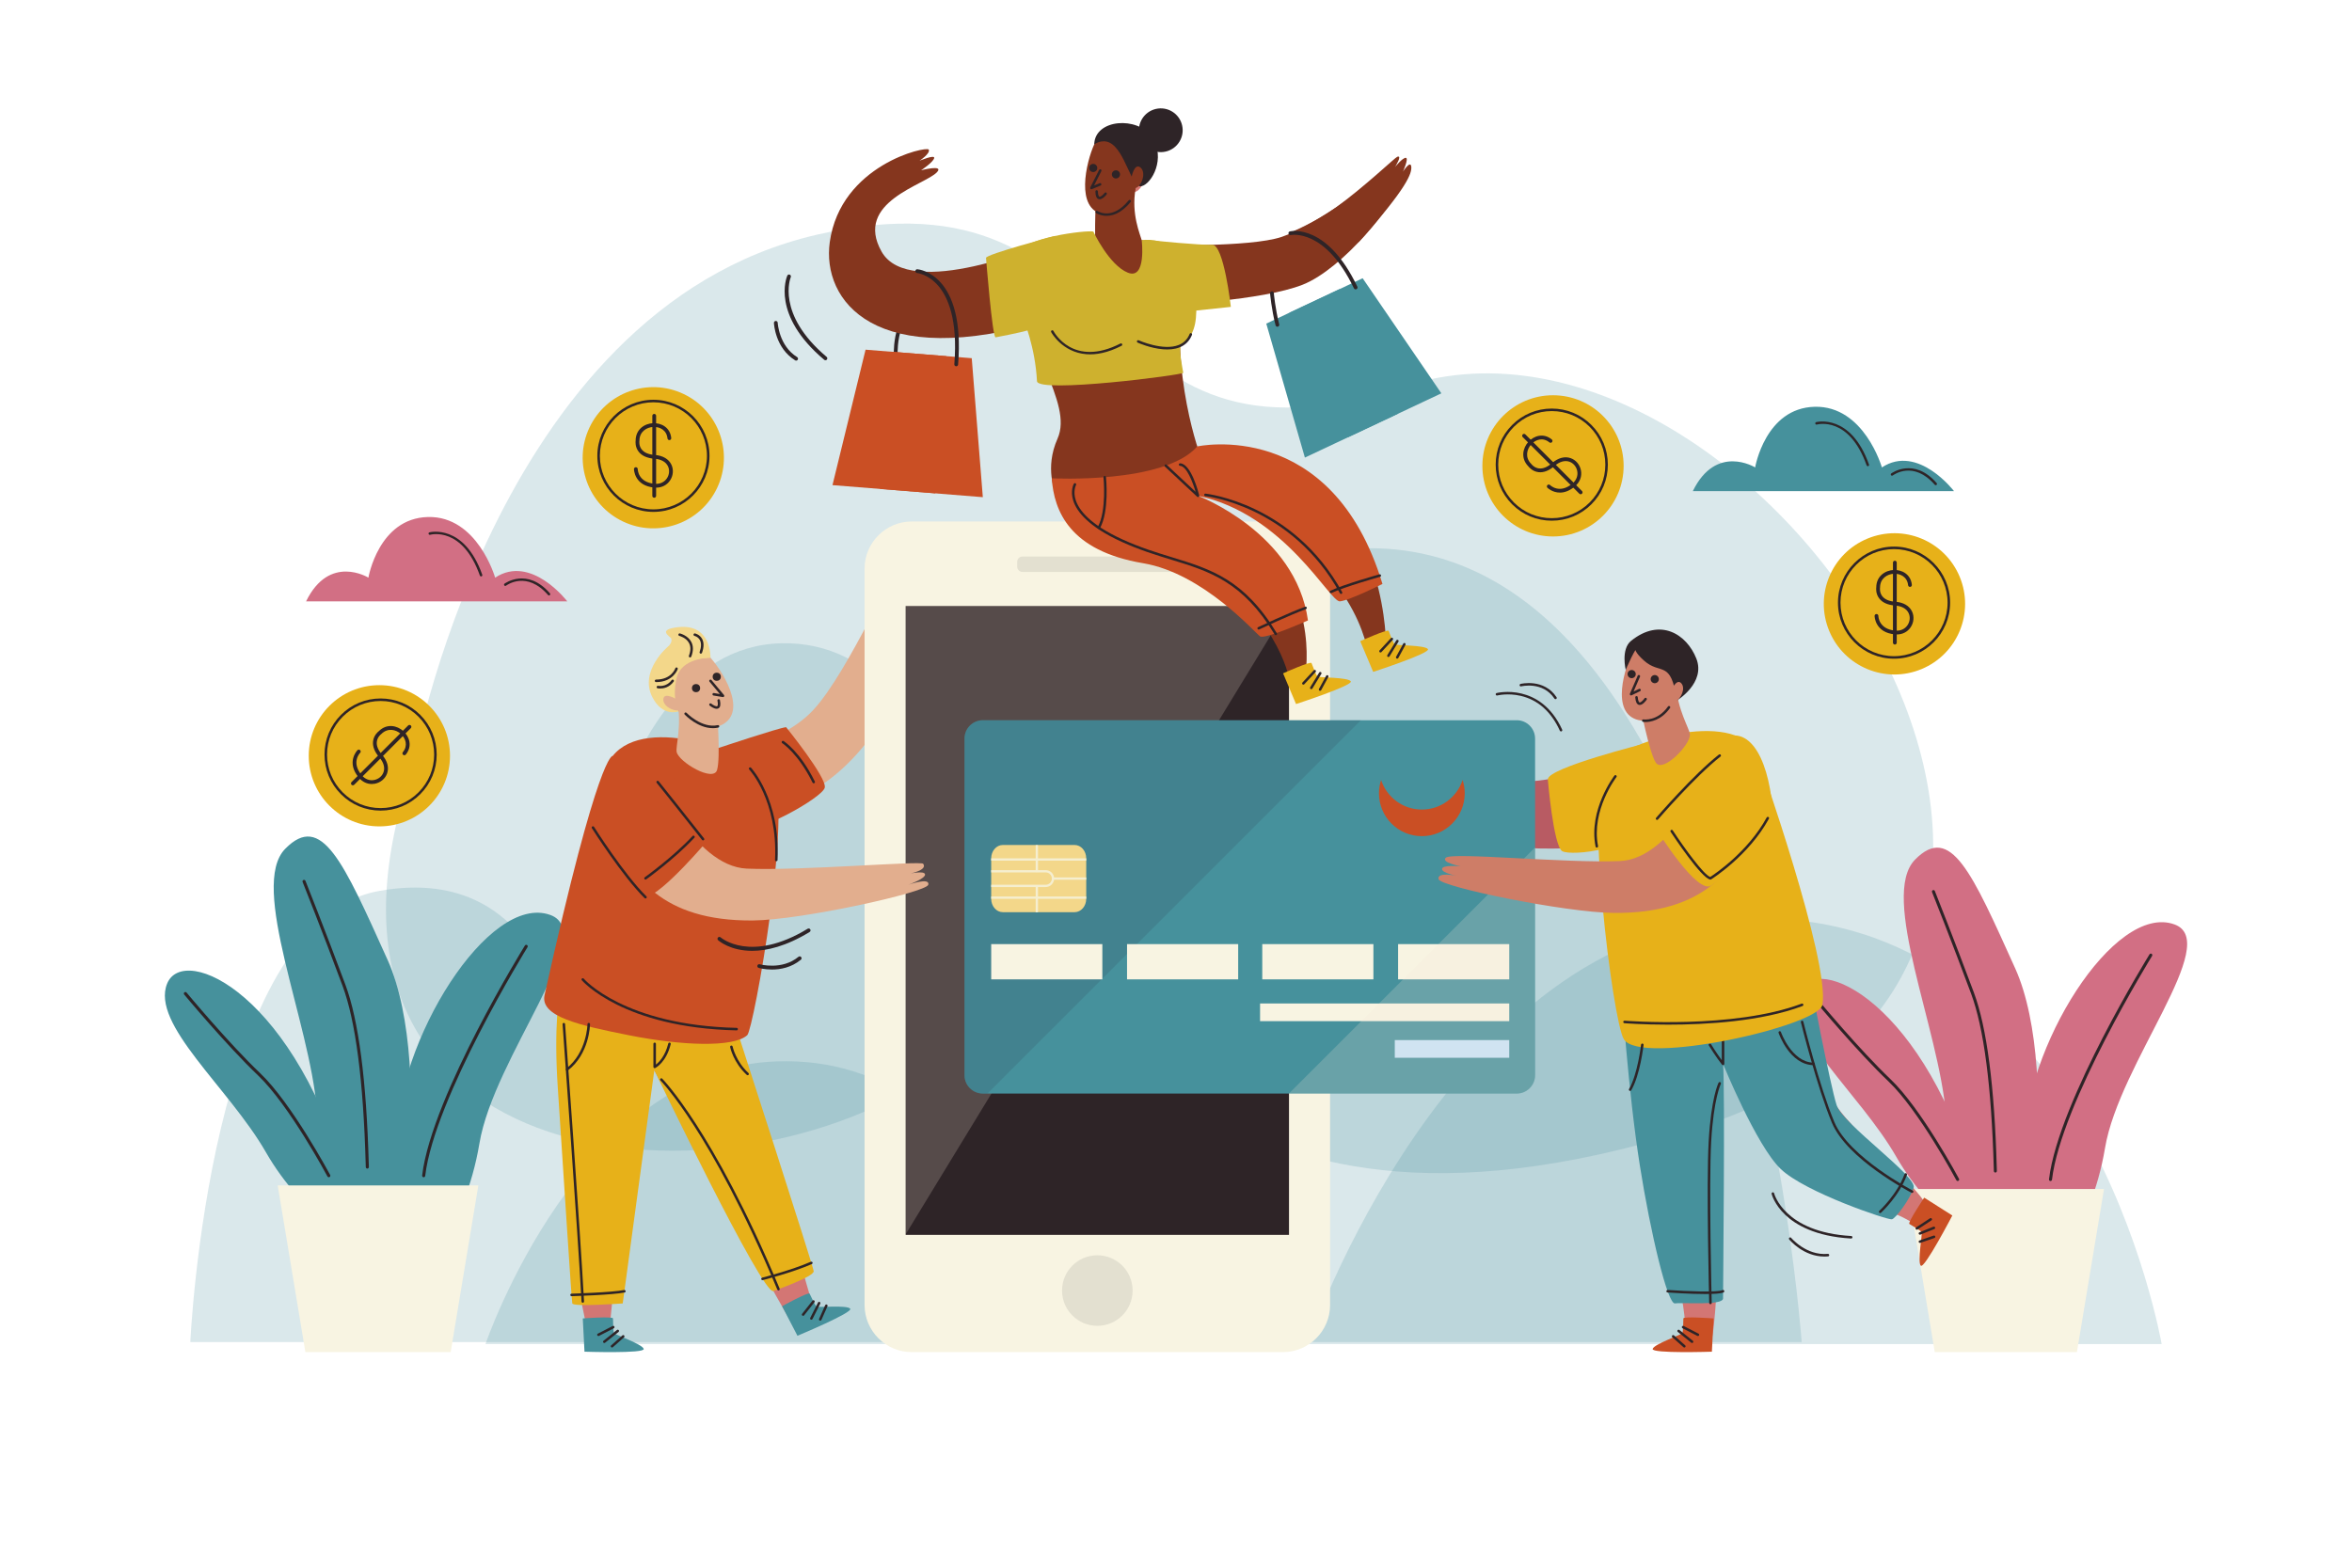 <?xml version="1.0" encoding="utf-8"?>
<!-- Generator: Adobe Illustrator 27.5.0, SVG Export Plug-In . SVG Version: 6.00 Build 0)  -->
<svg version="1.1" xmlns="http://www.w3.org/2000/svg" xmlns:xlink="http://www.w3.org/1999/xlink" x="0px" y="0px"
	 viewBox="0 0 750 500" style="enable-background:new 0 0 750 500;" xml:space="preserve">
<g id="BACKGROUND">
	<rect style="fill:#FFFFFF;" width="750" height="500"/>
</g>
<g id="OBJECTS">
	<g>
		<path style="opacity:0.2;fill:#46909B;" d="M131.358,245.34c0,0,25.34-146.386,128.983-170.45
			c103.643-24.064,82.394,82.406,187.568,48.287c113.149-36.707,261.042,184.129,92.275,236.919
			c-168.767,52.79-173.097-63.285-243.527-16.751C226.228,389.88,87.945,373.052,131.358,245.34z"/>
		<path style="opacity:0.2;fill:#46909B;" d="M60.693,428.041h513.824c0,0-18.338-257.145-140.436-253.142
			C359.477,177.345,317,318.01,317,318.01s-6.576-114.25-67.854-112.842s-68.491,128.533-68.491,128.533
			s-5.827-59.362-59.896-49.515C66.689,294.033,60.693,428.041,60.693,428.041z"/>
		<path style="opacity:0.2;fill:#46909B;" d="M689.307,428.687H416.937c0,0,45.094-132.329,139.519-135.715
			C665.158,289.074,689.307,428.687,689.307,428.687z"/>
		<path style="opacity:0.2;fill:#46909B;" d="M335.758,428.687H154.802c0,0,29.959-87.916,92.693-90.166
			C319.714,335.932,335.758,428.687,335.758,428.687z"/>
	</g>
	<path style="fill:#E2AE8E;" d="M224.588,241.696c0,0,23.52-3.108,34.751-15.256c11.639-12.59,26.672-48.466,29.359-48.267
		c2.686,0.199,0.487,4.983,0.487,4.983s1.939-4.851,3.211-4.346c1.272,0.506-0.742,4.234-0.742,4.234s2.299-5.354,4.176-3.643
		c1.877,1.711-8.183,41.765-17.132,54.265c-14.241,19.893-30.862,25.482-46.26,24.837
		C217.04,257.858,224.588,241.696,224.588,241.696z"/>
	<g>
		<path style="fill:#F8F4E2;" d="M409.113,431.246H290.714c-8.261,0-15.021-6.759-15.021-15.021V181.342
			c0-8.261,6.759-15.021,15.021-15.021h118.398c8.261,0,15.021,6.759,15.021,15.021v234.883
			C424.133,424.486,417.374,431.246,409.113,431.246z"/>
		<rect x="288.795" y="193.281" style="fill:#2E2427;" width="122.237" height="200.571"/>
		<polygon style="opacity:0.2;fill:#F7E9DB;" points="288.795,393.668 288.795,193.097 411.032,193.097 		"/>
		<path style="fill:#E3E0D0;" d="M373.79,182.411h-47.754c-0.924,0-1.68-0.756-1.68-1.68v-1.547c0-0.924,0.756-1.68,1.68-1.68
			h47.754c0.924,0,1.68,0.756,1.68,1.68v1.547C375.471,181.655,374.715,182.411,373.79,182.411z"/>
		<circle style="fill:#E3E0D0;" cx="349.914" cy="411.612" r="11.251"/>
	</g>
	<path style="fill:#2E2427;" d="M263.049,114.871c-0.08-0.023-0.157-0.062-0.225-0.119c-16.979-14.302-11.991-26.331-11.771-26.836
		c0.133-0.304,0.488-0.447,0.792-0.311c0.305,0.132,0.445,0.487,0.314,0.792c-0.05,0.116-4.804,11.748,11.442,25.432
		c0.254,0.214,0.288,0.595,0.073,0.85C263.516,114.866,263.269,114.933,263.049,114.871z"/>
	<path style="fill:#2E2427;" d="M253.704,114.986c-0.053-0.015-0.105-0.037-0.155-0.068c-6.343-3.932-6.746-11.603-6.76-11.927
		c-0.014-0.332,0.244-0.613,0.576-0.628c0.332-0.017,0.614,0.242,0.629,0.575c0.004,0.074,0.399,7.365,6.191,10.955
		c0.283,0.175,0.37,0.547,0.195,0.83C254.235,114.957,253.956,115.057,253.704,114.986z"/>
	<path style="fill:#2E2427;" d="M285.632,113.32c-0.322,0-0.59-0.255-0.602-0.58c-0.007-0.178-0.151-4.414,1.374-8.723
		c0.111-0.314,0.455-0.479,0.77-0.367c0.314,0.111,0.479,0.456,0.367,0.77c-1.449,4.093-1.308,8.233-1.307,8.274
		c0.013,0.333-0.246,0.613-0.579,0.626C285.648,113.32,285.64,113.32,285.632,113.32z"/>
	<g>
		<circle style="fill:#E7B119;" cx="120.973" cy="241.047" r="22.52"/>
		<path style="fill:#2E2427;" d="M121.366,258.536c-4.776,0-9.267-1.86-12.644-5.238c-3.377-3.377-5.237-7.868-5.237-12.644
			c0-4.776,1.86-9.267,5.237-12.644c3.377-3.377,7.868-5.237,12.644-5.237c4.777,0,9.267,1.86,12.644,5.237
			c3.377,3.377,5.238,7.868,5.238,12.644c0,4.777-1.86,9.267-5.238,12.644C130.632,256.676,126.142,258.536,121.366,258.536z
			 M121.366,223.577c-4.562,0-8.85,1.776-12.076,5.002c-3.225,3.225-5.002,7.514-5.002,12.075c0,4.562,1.776,8.85,5.002,12.076
			c3.226,3.225,7.514,5.002,12.076,5.002c4.561,0,8.85-1.777,12.075-5.002c3.226-3.225,5.002-7.514,5.002-12.076
			c0-4.561-1.776-8.85-5.002-12.075C130.215,225.353,125.927,223.577,121.366,223.577z"/>
		<g>
			<path style="fill:#2E2427;" d="M118.546,250.054c-1.534,0-2.98-0.69-4.072-1.969c-4.244-4.977-0.522-8.785-0.484-8.823
				c0.236-0.235,0.618-0.234,0.853,0.002c0.234,0.236,0.234,0.617-0.001,0.852c-0.133,0.135-2.947,3.086,0.55,7.186
				c1.031,1.208,2.451,1.747,3.897,1.477c1.409-0.263,2.562-1.221,3.011-2.5c0.51-1.453,0.037-3.128-1.333-4.714
				c-1.53-1.773-2.203-3.508-2.001-5.156c0.232-1.897,1.56-2.999,1.832-3.207c2.58-2.547,5.867-1.793,7.839-0.01
				c1.901,1.72,2.951,4.79,0.764,7.465c-0.211,0.259-0.59,0.296-0.849,0.085c-0.258-0.211-0.296-0.59-0.086-0.848
				c1.698-2.077,0.902-4.413-0.639-5.807c-1.57-1.421-4.184-2.026-6.208,0c-0.024,0.024-0.05,0.046-0.078,0.066
				c-0.009,0.007-1.199,0.882-1.38,2.42c-0.152,1.292,0.426,2.706,1.72,4.205c1.662,1.927,2.215,4.023,1.557,5.901
				c-0.591,1.686-2.097,2.945-3.928,3.287C119.187,250.024,118.864,250.054,118.546,250.054z"/>
			<path style="fill:#2E2427;" d="M112.522,250.466c-0.154,0-0.309-0.059-0.426-0.177c-0.236-0.235-0.236-0.617,0-0.853
				l18.053-18.052c0.235-0.236,0.617-0.236,0.853,0c0.236,0.236,0.236,0.617,0,0.853l-18.053,18.052
				C112.831,250.407,112.677,250.466,112.522,250.466z"/>
		</g>
	</g>
	<g>
		
			<ellipse transform="matrix(0.427 -0.904 0.904 0.427 -12.576 272.032)" style="fill:#E7B119;" cx="208.357" cy="145.939" rx="22.52" ry="22.52"/>
		<path style="fill:#2E2427;" d="M208.357,163.265c-9.86,0-17.881-8.022-17.881-17.881c0-9.86,8.021-17.881,17.881-17.881
			c9.86,0,17.882,8.022,17.882,17.881C226.239,155.244,218.217,163.265,208.357,163.265z M208.357,128.306
			c-9.417,0-17.077,7.661-17.077,17.077c0,9.417,7.661,17.077,17.077,17.077c9.417,0,17.077-7.661,17.077-17.077
			C225.435,135.967,217.774,128.306,208.357,128.306z"/>
		<g>
			<path style="fill:#2E2427;" d="M209.239,155.531c-0.165,0-0.332-0.007-0.501-0.02c-6.52-0.517-6.581-5.842-6.581-5.896
				c0.001-0.333,0.271-0.602,0.603-0.602h0.002c0.332,0.001,0.601,0.27,0.602,0.602c0.001,0.176,0.09,4.266,5.471,4.693
				c1.574,0.124,2.967-0.498,3.8-1.711c0.81-1.182,0.949-2.675,0.36-3.897c-0.667-1.388-2.185-2.237-4.275-2.391
				c-2.336-0.172-4.038-0.923-5.061-2.23c-1.177-1.506-1.018-3.225-0.972-3.564c0.023-3.623,2.88-5.417,5.535-5.55
				c2.573-0.118,5.474,1.3,5.819,4.738c0.034,0.331-0.208,0.627-0.539,0.66c-0.329,0.037-0.627-0.208-0.66-0.539
				c-0.269-2.669-2.47-3.75-4.559-3.654c-2.114,0.106-4.389,1.525-4.389,4.39c0,0.034-0.003,0.068-0.009,0.102
				c-0.002,0.012-0.225,1.472,0.735,2.687c0.806,1.02,2.215,1.612,4.189,1.757c2.539,0.187,4.411,1.278,5.274,3.071
				c0.773,1.61,0.6,3.565-0.453,5.102C212.636,154.727,211.055,155.531,209.239,155.531z"/>
			<path style="fill:#2E2427;" d="M208.616,158.752c-0.333,0-0.603-0.27-0.603-0.603v-25.53c0-0.333,0.27-0.603,0.603-0.603
				c0.333,0,0.603,0.27,0.603,0.603v25.53C209.219,158.481,208.949,158.752,208.616,158.752z"/>
		</g>
	</g>
	<g>
		
			<ellipse transform="matrix(0.924 -0.383 0.383 0.924 -27.793 245.801)" style="fill:#E7B119;" cx="603.966" cy="192.764" rx="22.519" ry="22.52"/>
		<path style="fill:#2E2427;" d="M603.966,210.089c-9.86,0-17.881-8.022-17.881-17.881c0-9.86,8.021-17.882,17.881-17.882
			c9.86,0,17.882,8.022,17.882,17.882C621.848,202.068,613.827,210.089,603.966,210.089z M603.966,175.131
			c-9.417,0-17.077,7.661-17.077,17.077c0,9.417,7.661,17.077,17.077,17.077c9.417,0,17.077-7.661,17.077-17.077
			C621.044,182.791,613.383,175.131,603.966,175.131z"/>
		<g>
			<path style="fill:#2E2427;" d="M604.847,202.355c-0.166,0-0.332-0.007-0.501-0.02c-6.52-0.518-6.58-5.843-6.58-5.896
				c0.001-0.332,0.271-0.601,0.603-0.601c0,0,0.001,0,0.002,0c0.332,0.001,0.602,0.271,0.602,0.602
				c0.001,0.178,0.089,4.266,5.47,4.693c1.576,0.123,2.968-0.498,3.801-1.712c0.81-1.181,0.948-2.674,0.36-3.897
				c-0.667-1.387-2.185-2.237-4.276-2.391c-2.335-0.172-4.038-0.923-5.061-2.231c-1.177-1.506-1.018-3.225-0.972-3.564
				c0.024-3.623,2.88-5.417,5.535-5.55c2.571-0.118,5.474,1.3,5.819,4.738c0.034,0.331-0.208,0.627-0.539,0.66
				c-0.323,0.04-0.627-0.208-0.66-0.539c-0.269-2.669-2.497-3.763-4.559-3.654c-2.114,0.106-4.39,1.525-4.39,4.389
				c0,0.034-0.003,0.068-0.009,0.102c-0.002,0.012-0.225,1.472,0.735,2.687c0.806,1.021,2.216,1.612,4.189,1.757
				c2.539,0.187,4.412,1.278,5.274,3.072c0.773,1.61,0.6,3.565-0.453,5.101C608.244,201.551,606.664,202.355,604.847,202.355z"/>
			<path style="fill:#2E2427;" d="M604.225,205.576c-0.333,0-0.603-0.27-0.603-0.603v-25.53c0-0.333,0.27-0.603,0.603-0.603
				c0.333,0,0.603,0.27,0.603,0.603v25.53C604.828,205.306,604.558,205.576,604.225,205.576z"/>
		</g>
	</g>
	<g>
		<circle style="fill:#E7B119;" cx="495.22" cy="148.582" r="22.52"/>
		<path style="fill:#2E2427;" d="M494.827,166.071c-4.777,0-9.267-1.86-12.644-5.238c-3.377-3.377-5.238-7.868-5.238-12.644
			c0-4.777,1.86-9.267,5.238-12.644c3.377-3.377,7.867-5.237,12.644-5.237c4.777,0,9.267,1.86,12.644,5.237
			c3.377,3.377,5.237,7.868,5.237,12.644c0,4.776-1.86,9.267-5.237,12.644C504.094,164.211,499.604,166.071,494.827,166.071z
			 M494.827,131.112c-4.561,0-8.85,1.776-12.076,5.002c-3.226,3.225-5.002,7.514-5.002,12.076c0,4.561,1.776,8.85,5.002,12.075
			c3.226,3.225,7.514,5.002,12.076,5.002c4.561,0,8.85-1.777,12.075-5.002c3.226-3.225,5.002-7.514,5.002-12.075
			c0-4.562-1.776-8.85-5.002-12.076C503.677,132.888,499.389,131.112,494.827,131.112z"/>
		<g>
			<path style="fill:#2E2427;" d="M497.431,157.111c-2.415,0-3.973-1.522-3.996-1.546c-0.235-0.236-0.234-0.618,0.002-0.853
				c0.236-0.234,0.617-0.234,0.851,0c0.126,0.124,3.077,2.955,7.187-0.549c1.208-1.03,1.746-2.451,1.476-3.897
				c-0.262-1.408-1.221-2.562-2.5-3.011c-1.453-0.509-3.128-0.036-4.714,1.333c-1.774,1.53-3.503,2.205-5.157,2.001
				c-1.896-0.232-2.999-1.56-3.206-1.832c-2.546-2.578-1.794-5.867-0.011-7.838c1.721-1.901,4.791-2.952,7.465-0.764
				c0.258,0.211,0.296,0.59,0.086,0.848c-0.211,0.259-0.59,0.296-0.849,0.085c-2.078-1.699-4.413-0.901-5.807,0.64
				c-1.421,1.57-2.026,4.182,0,6.208c0.024,0.024,0.046,0.05,0.066,0.078c0.007,0.01,0.882,1.199,2.419,1.38
				c1.286,0.154,2.706-0.426,4.205-1.719c1.927-1.663,4.023-2.218,5.901-1.557c1.686,0.591,2.945,2.096,3.287,3.928
				c0.351,1.882-0.334,3.718-1.88,5.036C500.454,156.619,498.804,157.111,497.431,157.111z"/>
			<path style="fill:#2E2427;" d="M504.037,157.635c-0.155,0-0.309-0.059-0.426-0.177l-18.053-18.052
				c-0.236-0.236-0.236-0.617,0-0.853c0.236-0.236,0.617-0.236,0.853,0l18.053,18.052c0.236,0.235,0.236,0.617,0,0.853
				C504.345,157.576,504.191,157.635,504.037,157.635z"/>
		</g>
	</g>
	<g>
		<path style="fill:#46919C;" d="M115.932,399.392c0,0-19.273-11.217-31.118-31.86s-36.779-40.857-31.525-53.811
			c5.254-12.954,41.376,3.166,58.36,65.988C119.161,407.494,138.046,418.562,115.932,399.392z"/>
		<path style="fill:#46919C;" d="M113.971,392.919c0,0-10.728-11.061-12.941-39.045c-2.213-27.984-21.705-71.308-10.078-83.16
			c11.626-11.851,18.528,4.16,32.652,35.453C139.221,340.77,127.429,423.908,113.971,392.919z"/>
		<path style="fill:#46919C;" d="M132.801,408.466c0,0,15.447-16.06,20.069-43.748c4.622-27.688,38.254-67.154,22.67-72.878
			c-19.692-7.234-49.209,40.318-49.209,72.878C126.331,399.051,116.717,438.177,132.801,408.466z"/>
		<polygon style="fill:#F8F4E2;" points="129.754,378.077 88.551,378.077 97.381,431.246 111.337,431.246 129.754,431.246 
			143.711,431.246 152.54,378.077 		"/>
		<path style="fill:#2E2427;" d="M117.13,372.711c-0.264,0-0.482-0.21-0.49-0.476l-0.029-1.019
			c-0.733-26.487-3.218-45.598-7.384-56.8c-6.513-17.514-12.669-32.963-12.731-33.117c-0.101-0.251,0.022-0.537,0.274-0.637
			c0.249-0.1,0.536,0.022,0.637,0.274c0.061,0.154,6.222,15.613,12.739,33.138c4.203,11.303,6.709,30.519,7.445,57.115l0.029,1.017
			c0.008,0.271-0.205,0.497-0.476,0.505C117.14,372.711,117.135,372.711,117.13,372.711z"/>
		<path style="fill:#2E2427;" d="M104.849,375.47c-0.175,0-0.345-0.094-0.434-0.26c-0.12-0.226-12.147-22.712-22.143-32.228
			c-10.075-9.59-23.403-25.62-23.536-25.781c-0.173-0.208-0.144-0.518,0.064-0.691c0.208-0.174,0.518-0.144,0.691,0.064
			c0.133,0.16,13.425,16.147,23.458,25.697c10.111,9.625,22.212,32.25,22.333,32.478c0.127,0.239,0.036,0.536-0.203,0.663
			C105.005,375.451,104.926,375.47,104.849,375.47z"/>
		<path style="fill:#2E2427;" d="M135.103,375.47c-0.019,0-0.038-0.001-0.057-0.003c-0.269-0.031-0.462-0.275-0.431-0.544
			c1.517-13.031,10.35-32.288,17.493-46.149c7.728-14.996,15.196-27.082,15.271-27.202c0.143-0.23,0.445-0.302,0.675-0.159
			c0.23,0.143,0.301,0.445,0.159,0.675c-0.298,0.48-29.749,48.26-32.624,72.947C135.561,375.286,135.349,375.47,135.103,375.47z"/>
	</g>
	<g>
		<path style="fill:#D26F84;" d="M635.102,400.079c0,0-18.857-10.975-30.446-31.173c-11.589-20.198-35.986-39.976-30.845-52.651
			c5.141-12.675,40.484,3.098,57.101,64.565C638.262,408.006,656.74,418.836,635.102,400.079z"/>
		<path style="fill:#D26F84;" d="M633.184,393.746c0,0-10.496-10.823-12.662-38.203c-2.166-27.38-21.237-69.771-9.861-81.366
			c11.376-11.596,18.128,4.07,31.947,34.688C657.89,342.721,646.352,424.066,633.184,393.746z"/>
		<path style="fill:#D26F84;" d="M651.608,408.958c0,0,15.114-15.714,19.636-42.804c4.522-27.091,37.429-65.705,22.181-71.306
			c-19.267-7.078-48.148,39.448-48.148,71.306C645.277,399.745,635.871,438.028,651.608,408.958z"/>
		<polygon style="fill:#F8F4E2;" points="648.627,379.224 608.313,379.224 616.951,431.246 630.607,431.246 648.627,431.246 
			662.282,431.246 670.921,379.224 		"/>
		<path style="fill:#2E2427;" d="M636.275,373.974c-0.259,0-0.472-0.206-0.48-0.466l-0.028-0.997
			c-0.718-25.916-3.149-44.614-7.225-55.575c-6.372-17.136-12.396-32.252-12.457-32.403c-0.097-0.246,0.023-0.525,0.268-0.623
			c0.247-0.098,0.526,0.022,0.624,0.268c0.06,0.15,6.087,15.277,12.464,32.423c4.113,11.059,6.564,29.861,7.285,55.883l0.028,0.995
			c0.008,0.265-0.201,0.486-0.466,0.494C636.284,373.974,636.28,373.974,636.275,373.974z"/>
		<path style="fill:#2E2427;" d="M624.258,376.672c-0.172,0-0.337-0.092-0.424-0.254c-0.118-0.221-11.886-22.222-21.666-31.533
			c-9.857-9.383-22.898-25.068-23.028-25.225c-0.17-0.204-0.141-0.507,0.063-0.676c0.204-0.17,0.507-0.141,0.676,0.063
			c0.13,0.157,13.135,15.799,22.951,25.143c9.893,9.418,21.734,31.554,21.852,31.777c0.125,0.234,0.036,0.524-0.198,0.649
			C624.412,376.654,624.335,376.672,624.258,376.672z"/>
		<path style="fill:#2E2427;" d="M653.861,376.672c-0.019,0-0.037-0.001-0.056-0.003c-0.263-0.03-0.452-0.269-0.422-0.532
			c1.485-12.749,10.127-31.592,17.116-45.154c7.561-14.672,14.869-26.497,14.942-26.615c0.141-0.226,0.438-0.294,0.661-0.156
			c0.225,0.14,0.294,0.435,0.155,0.661c-0.291,0.47-29.108,47.219-31.919,71.374C654.308,376.492,654.101,376.672,653.861,376.672z"
			/>
	</g>
	<g>
		<path style="fill:#B85B63;" d="M524.805,237.063c0,0-25.831,14.367-42.793,11.862c-16.962-2.505-52.786-10.84-54.333-8.635
			c-1.547,2.205,3.549,3.532,3.549,3.532s-4.982-1.571-5.396-0.266c-0.414,1.305,3.747,2.106,3.747,2.106s-5.6-1.61-5.464,0.926
			c0.136,2.536,38.71,22.45,54.052,23.438c24.415,1.571,41.552,0.961,50.801-11.365
			C538.217,246.333,524.805,237.063,524.805,237.063z"/>
		<g>
			<path style="fill:#46919C;" d="M483.664,229.711H313.4c-3.212,0-5.84,2.628-5.84,5.84v107.387c0,3.212,2.628,5.84,5.84,5.84
				h170.264c3.212,0,5.84-2.628,5.84-5.84V235.55C489.503,232.339,486.876,229.711,483.664,229.711z"/>
			<path style="opacity:0.3;fill:#3A5D6E;" d="M313.4,229.711c-3.212,0-5.84,2.628-5.84,5.84v107.387c0,3.212,2.628,5.84,5.84,5.84
				h1.472l119.066-119.066H313.4z"/>
			<g>
				<path style="fill:#CA4F24;" d="M453.395,258.203c-6.068,0-11.206-3.955-12.994-9.426c-0.438,1.333-0.682,2.753-0.682,4.234
					c0,7.553,6.123,13.676,13.676,13.676c7.553,0,13.676-6.123,13.676-13.676c0-1.48-0.244-2.901-0.682-4.234
					C464.601,254.248,459.463,258.203,453.395,258.203z"/>
			</g>
			<rect x="316.071" y="301.117" style="fill:#F8F4E2;" width="35.441" height="11.244"/>
			<rect x="359.388" y="301.117" style="fill:#F8F4E2;" width="35.441" height="11.244"/>
			<rect x="402.508" y="301.117" style="fill:#F8F4E2;" width="35.441" height="11.244"/>
			<rect x="445.825" y="301.117" style="fill:#F8F4E2;" width="35.441" height="11.244"/>
			<rect x="401.808" y="320.048" style="fill:#F8F4E2;" width="79.458" height="5.64"/>
			<rect x="444.763" y="331.724" style="fill:#C7E2F8;" width="36.503" height="5.64"/>
			<path style="opacity:0.2;fill:#F7E9DB;" d="M489.503,342.937v-72.655l-78.495,78.495h72.655
				C486.876,348.777,489.503,346.149,489.503,342.937z"/>
			<path style="fill:none;" d="M333.447,282.178c1.082,0,1.963-0.881,1.963-1.963c0-1.083-0.881-1.963-1.963-1.963h-17.376v3.926
				H333.447z"/>
			<g>
				<path style="fill:#F3D78A;" d="M342.672,269.499h-22.898c-2.045,0-3.703,1.911-3.703,4.269v12.894
					c0,2.358,1.658,4.269,3.703,4.269h22.898c2.045,0,3.703-1.911,3.703-4.269v-12.894
					C346.375,271.41,344.717,269.499,342.672,269.499z"/>
				<g>
					<rect x="330.257" y="269.538" style="fill:#F5EECF;" width="0.736" height="8.589"/>
					<rect x="330.257" y="282.789" style="fill:#F5EECF;" width="0.736" height="8.18"/>
					<rect x="335.777" y="279.847" style="fill:#F5EECF;" width="10.597" height="0.736"/>
					<g>
						<rect x="316.071" y="273.76" style="fill:#F5EECF;" width="30.304" height="0.736"/>
						<rect x="316.071" y="285.933" style="fill:#F5EECF;" width="30.304" height="0.736"/>
					</g>
					<path style="fill:#F5EECF;" d="M333.447,277.516h-17.376v0.736h17.376c1.082,0,1.963,0.881,1.963,1.963
						c0,1.082-0.881,1.963-1.963,1.963h-17.376v0.736h17.376c1.488,0,2.699-1.211,2.699-2.699
						C336.146,278.726,334.935,277.516,333.447,277.516z"/>
				</g>
			</g>
		</g>
		<g>
			<path style="fill:#D37674;" d="M520.314,314.4c0,0-5.261,25.731,6.305,62.719c11.566,36.988,12.167,50.255,9.454,52.668
				c-2.713,2.412-7.863-1.743-4.975-0.939c2.889,0.804,11.155,4.893,14.371-0.833c3.216-5.726,3.571-91.68,3.571-91.68
				s12.677,29.929,27.741,38.773c15.064,8.845,34.055,12.028,36.665,18.693c2.61,6.665-2.125,10.691,1.127,7.038
				c3.388-3.806,0.157-3.431,1.318-11.616c1.161-8.185-27.048-28.181-32.677-40.446c-5.629-12.264-5.737-45.919-5.737-45.919
				L520.314,314.4z"/>
			<path style="fill:#46919C;" d="M517.165,316.748c0,0,1.955,31.045,5.773,55.144c3.371,21.277,8.792,44.216,11.19,43.823
				c2.398-0.394,15.314,0.804,15.314-1.608c0-2.412,0.668-67.406,0-74.78c0,0,10.566,25.977,18.359,33.481
				c7.792,7.504,34.293,16.391,35.499,16.079c1.206-0.312,5.778-6.377,6.917-10.077c1.139-3.701-22.531-20.192-24.553-26.323
				c-2.022-6.131-8.481-40.096-8.481-40.096L517.165,316.748z"/>
			<g>
				<path style="fill:#CA4F24;" d="M546.426,420.498c0,0-9.56-0.71-9.638,0c-0.078,0.71,0.014,4.15-0.347,4.698
					c-0.361,0.548-9.058,3.515-9.447,5.036s18.887,0.878,18.887,0.878L546.426,420.498z"/>
				<path style="fill:#2E2427;" d="M541.436,426.116c-0.062,0-0.126-0.014-0.185-0.045l-4.729-2.437
					c-0.197-0.102-0.275-0.344-0.173-0.541c0.102-0.198,0.346-0.276,0.542-0.173l4.729,2.437c0.197,0.102,0.275,0.344,0.173,0.542
					C541.722,426.037,541.582,426.116,541.436,426.116z"/>
				<path style="fill:#2E2427;" d="M539.56,428.336c-0.089,0-0.177-0.029-0.251-0.088l-4.288-3.438
					c-0.174-0.139-0.201-0.392-0.062-0.565c0.14-0.173,0.393-0.2,0.565-0.062l4.288,3.438c0.174,0.139,0.201,0.392,0.062,0.565
					C539.794,428.284,539.677,428.336,539.56,428.336z"/>
				<path style="fill:#2E2427;" d="M537.099,429.779c-0.095,0-0.19-0.033-0.266-0.101l-3.57-3.162
					c-0.167-0.147-0.182-0.402-0.035-0.568c0.147-0.167,0.401-0.181,0.567-0.034l3.57,3.162c0.167,0.147,0.182,0.402,0.035,0.568
					C537.32,429.733,537.209,429.779,537.099,429.779z"/>
			</g>
			<g>
				<path style="fill:#CA4F24;" d="M613.582,381.977c0,0-5.319,7.975-4.74,8.392c0.58,0.417,3.62,2.029,3.92,2.612
					c0.3,0.584-1.394,9.616-0.26,10.702c1.133,1.086,10.053-16.013,10.053-16.013L613.582,381.977z"/>
				<path style="fill:#2E2427;" d="M611.222,392.208c-0.13,0-0.259-0.064-0.336-0.181c-0.122-0.186-0.07-0.435,0.115-0.557
					l4.448-2.919c0.185-0.122,0.435-0.071,0.557,0.116c0.122,0.186,0.07,0.435-0.115,0.557l-4.448,2.919
					C611.375,392.187,611.298,392.208,611.222,392.208z"/>
				<path style="fill:#2E2427;" d="M612.217,393.801c-0.159,0-0.31-0.095-0.373-0.252c-0.083-0.206,0.017-0.44,0.224-0.523
					l4.463-1.787c0.203-0.082,0.44,0.017,0.522,0.224c0.082,0.206-0.017,0.44-0.224,0.523l-4.463,1.787
					C612.318,393.792,612.267,393.801,612.217,393.801z"/>
				<path style="fill:#2E2427;" d="M612.217,396.42c-0.167,0-0.323-0.104-0.38-0.271c-0.072-0.21,0.039-0.439,0.249-0.511
					l4.509-1.553c0.21-0.072,0.439,0.039,0.511,0.249c0.072,0.21-0.039,0.439-0.249,0.511l-4.509,1.553
					C612.305,396.413,612.26,396.42,612.217,396.42z"/>
			</g>
			<path style="fill:#2E2427;" d="M609.736,380.473c-0.063,0-0.126-0.015-0.185-0.045c-0.837-0.434-20.558-10.768-25.383-22.295
				c-4.781-11.422-9.855-31.891-9.906-32.096c-0.053-0.215,0.079-0.433,0.294-0.486c0.22-0.057,0.434,0.079,0.487,0.294
				c0.05,0.204,5.109,20.614,9.867,31.978c4.714,11.26,24.81,21.786,25.012,21.891c0.197,0.102,0.274,0.345,0.171,0.542
				C610.021,380.394,609.881,380.473,609.736,380.473z"/>
			<path style="fill:#2E2427;" d="M549.442,339.729c-0.119,0-0.235-0.053-0.313-0.149c-1.856-2.296-4.191-6.102-4.214-6.14
				c-0.115-0.19-0.056-0.437,0.133-0.553c0.188-0.115,0.436-0.057,0.553,0.133c0.02,0.033,1.78,2.901,3.438,5.13v-8
				c0-0.222,0.18-0.402,0.402-0.402s0.402,0.18,0.402,0.402v9.177c0,0.17-0.107,0.322-0.268,0.379
				C549.532,339.721,549.487,339.729,549.442,339.729z"/>
			<path style="fill:#2E2427;" d="M578.271,339.729c-0.003,0-0.005,0-0.009,0c-7.532-0.162-10.971-9.891-11.114-10.305
				c-0.072-0.21,0.039-0.439,0.249-0.511c0.209-0.072,0.439,0.039,0.511,0.249c0.033,0.096,3.4,9.613,10.371,9.763
				c0.222,0.005,0.398,0.189,0.393,0.411C578.669,339.555,578.49,339.729,578.271,339.729z"/>
			<path style="fill:#E7B119;" d="M560.699,241.63c0,0,22.909,65.021,20.427,78.845c-1.223,6.808-58.102,19.606-63.327,10.967
				c-3.639-6.017-12.592-79.282-5.747-87.458C518.897,235.809,555.3,225.573,560.699,241.63z"/>
			<path style="fill:#E7B119;" d="M493.565,248.554c0,0,1.774,21.207,4.588,22.91c2.814,1.702,24.785-0.595,23.432-9.674
				c-0.662-4.442,3.22-24.727,3.22-24.727S493.552,244.886,493.565,248.554z"/>
			<path style="fill:#2E2427;" d="M590.299,395.015c-0.007,0-0.015,0-0.023-0.001c-11.472-0.644-17.74-4.455-20.979-7.539
				c-3.542-3.373-4.329-6.568-4.36-6.702c-0.051-0.216,0.082-0.431,0.298-0.483c0.211-0.052,0.432,0.082,0.484,0.298
				c0.03,0.124,3.224,12.423,24.603,13.625c0.221,0.012,0.391,0.202,0.378,0.424C590.688,394.849,590.511,395.015,590.299,395.015z"
				/>
			<path style="fill:#2E2427;" d="M581.782,400.766c-6.685,0-11.053-5.224-11.245-5.459c-0.141-0.172-0.116-0.425,0.056-0.566
				c0.171-0.14,0.424-0.116,0.566,0.055c0.047,0.058,4.806,5.735,11.7,5.117c0.21-0.018,0.415,0.143,0.436,0.365
				c0.02,0.221-0.144,0.417-0.365,0.436C582.54,400.75,582.157,400.766,581.782,400.766z"/>
			<path style="fill:#CE7D67;" d="M546.23,243.985c0,0-12.533,29.906-29.663,30.641c-17.13,0.736-53.539-2.895-55.524-1.074
				c-1.688,1.548,4.743,2.744,4.743,2.744s-5.782-0.548-5.943,0.811c-0.161,1.359,4.821,2.255,4.821,2.255s-6.547-1.419-5.936,1.047
				c0.611,2.465,40.505,10.637,55.878,10.761c29.435,0.239,38.555-14.285,45.316-28.134S546.23,243.985,546.23,243.985z"/>
			<path style="fill:#E7B119;" d="M528.567,265.069c0,0,12.753,20.533,17.18,17.333c10.249-7.408,20.042-18.066,19.488-24.494
				c-1.527-17.728-8.381-27.312-16.748-21.749C540.122,241.723,525.732,261.413,528.567,265.069z"/>
			<path style="fill:#CE7D67;" d="M535.93,215.283c0,0-4.353,16.488-13.435,14.38s-4.432-17.042-1.517-22.446
				C523.893,201.814,537.616,210.564,535.93,215.283z"/>
			<path style="fill:#CE7D67;" d="M522.938,224.647c0,0,2.842,15.082,5.045,18.561c2.203,3.48,11.081-5.675,10.895-8.963
				c-0.106-1.868-3.906-7.614-4.453-15.771C534.426,218.475,523.381,219.631,522.938,224.647z"/>
			<path style="fill:#2E2427;" d="M522.938,205.679c0,0-4.176,0.061,1.227,4.95c5.403,4.889,8.628-0.531,10.551,12.795
				c0,0,9.291-5.613,6.203-13.398c-3.088-7.786-11.533-13.12-20.81-5.629c-3.303,2.667-1.698,9.283-1.698,9.283
				S521.577,205.979,522.938,205.679z"/>
			<path style="fill:#CE7D67;" d="M532.852,220.332c0,0,1.678-4.031,3.216-2.474c1.538,1.557,0.062,4.993-1.941,6.034
				C532.125,224.933,532.852,220.332,532.852,220.332z"/>
			<g>
				<path style="fill:#2E2427;" d="M520.109,221.799c-0.101,0-0.202-0.039-0.278-0.112c-0.122-0.116-0.158-0.296-0.091-0.45
					l2.48-5.717c0.089-0.204,0.322-0.298,0.529-0.209c0.203,0.088,0.297,0.325,0.209,0.528l-2.048,4.721l1.729-0.84
					c0.201-0.096,0.44-0.013,0.538,0.186c0.097,0.2,0.013,0.441-0.186,0.538l-2.706,1.315
					C520.228,221.786,520.168,221.799,520.109,221.799z"/>
				<path style="fill:#2E2427;" d="M522.869,224.842c-0.089,0-0.179-0.011-0.268-0.035c-0.66-0.177-1.037-0.95-1.153-2.364
					c-0.018-0.221,0.147-0.415,0.368-0.434c0.24-0.015,0.415,0.147,0.433,0.368c0.093,1.133,0.35,1.596,0.56,1.653
					c0.389,0.097,1.173-0.694,1.599-1.307c0.126-0.184,0.377-0.228,0.559-0.102c0.183,0.126,0.229,0.377,0.102,0.559
					C524.864,223.476,523.866,224.842,522.869,224.842z"/>
				<path style="fill:#2E2427;" d="M526.415,216.973c0.204,0.69,0.928,1.084,1.618,0.88c0.69-0.204,1.084-0.928,0.88-1.618
					c-0.204-0.69-0.928-1.084-1.618-0.88C526.606,215.559,526.212,216.283,526.415,216.973z"/>
				<path style="fill:#2E2427;" d="M519.053,215.366c0.204,0.69,0.928,1.084,1.618,0.88c0.69-0.204,1.084-0.928,0.88-1.618
					c-0.204-0.69-0.928-1.084-1.618-0.88C519.244,213.952,518.85,214.676,519.053,215.366z"/>
			</g>
			<path style="fill:#2E2427;" d="M519.814,347.941c-0.069,0-0.14-0.018-0.203-0.055c-0.192-0.112-0.256-0.358-0.144-0.55
				c2.744-4.683,3.819-14.056,3.829-14.15c0.024-0.221,0.225-0.381,0.444-0.355c0.221,0.025,0.379,0.224,0.355,0.445
				c-0.044,0.391-1.105,9.638-3.934,14.468C520.086,347.87,519.951,347.941,519.814,347.941z"/>
			<path style="fill:#2E2427;" d="M599.546,386.893c-0.109,0-0.218-0.044-0.297-0.131c-0.15-0.164-0.138-0.418,0.026-0.568
				c0.057-0.052,5.684-5.249,8.049-11.748c0.075-0.209,0.306-0.315,0.515-0.24c0.209,0.076,0.316,0.307,0.24,0.515
				c-2.433,6.688-8.025,11.85-8.262,12.067C599.74,386.858,599.643,386.893,599.546,386.893z"/>
			<path style="fill:#2E2427;" d="M543.777,412.719c-4.864,0-11.011-0.423-12.037-0.496c-0.221-0.016-0.389-0.208-0.373-0.43
				c0.016-0.222,0.235-0.386,0.43-0.372c6.205,0.442,15.973,0.818,17.46,0.044c0.195-0.103,0.439-0.026,0.542,0.171
				c0.103,0.197,0.026,0.44-0.171,0.542C548.847,412.585,546.515,412.719,543.777,412.719z"/>
			<path style="fill:#2E2427;" d="M524.678,230.288c-0.424,0-0.689-0.038-0.733-0.044c-0.219-0.034-0.369-0.238-0.336-0.457
				c0.034-0.219,0.233-0.371,0.458-0.337c0.182,0.025,4.488,0.609,7.81-4.107c0.129-0.182,0.379-0.224,0.561-0.097
				c0.181,0.128,0.225,0.379,0.097,0.56C529.71,229.814,526.185,230.288,524.678,230.288z"/>
			<path style="fill:#2E2427;" d="M528.397,261.502c-0.094,0-0.186-0.032-0.262-0.097c-0.168-0.145-0.187-0.399-0.042-0.567
				c0.119-0.138,11.943-13.832,20.031-20.17c0.175-0.137,0.427-0.106,0.565,0.068c0.137,0.175,0.106,0.428-0.068,0.565
				c-8.025,6.289-19.8,19.925-19.918,20.062C528.622,261.455,528.51,261.502,528.397,261.502z"/>
			<path style="fill:#2E2427;" d="M545.429,280.534c-0.021,0-0.042-0.002-0.063-0.005c-2.851-0.451-11.648-13.727-12.641-15.24
				c-0.122-0.185-0.07-0.435,0.115-0.557c0.182-0.122,0.434-0.071,0.557,0.115c3.737,5.688,9.913,14.191,11.959,14.854
				c1.342-0.865,12.019-7.981,18.001-18.962c0.106-0.195,0.35-0.267,0.546-0.161c0.195,0.106,0.267,0.35,0.161,0.545
				c-6.464,11.864-18.305,19.276-18.424,19.349C545.577,280.514,545.504,280.534,545.429,280.534z"/>
			<path style="fill:#2E2427;" d="M509.184,270.323c-0.188,0-0.356-0.132-0.393-0.324c-2.324-11.713,5.927-22.526,6.01-22.633
				c0.137-0.176,0.389-0.207,0.565-0.072c0.175,0.136,0.207,0.388,0.071,0.564c-0.082,0.105-8.11,10.636-5.858,21.985
				c0.043,0.217-0.098,0.429-0.316,0.472C509.237,270.321,509.21,270.323,509.184,270.323z"/>
			<path style="fill:#2E2427;" d="M531.9,326.803c-8.128,0-13.772-0.449-13.911-0.461c-0.221-0.018-0.386-0.212-0.367-0.434
				c0.019-0.221,0.228-0.386,0.433-0.367c0.345,0.027,34.715,2.761,56.456-5.441c0.21-0.079,0.44,0.027,0.518,0.234
				c0.078,0.208-0.027,0.439-0.234,0.518C561.675,325.801,544.025,326.803,531.9,326.803z"/>
			<path style="fill:#2E2427;" d="M545.429,415.958c-0.218,0-0.397-0.173-0.402-0.392c-0.01-0.375-0.953-37.653-0.17-51.509
				c0.786-13.925,3.059-18.535,3.156-18.724c0.1-0.198,0.342-0.276,0.539-0.176c0.198,0.1,0.277,0.342,0.177,0.54
				c-0.023,0.045-2.296,4.698-3.07,18.406c-0.78,13.824,0.163,51.069,0.172,51.443c0.005,0.222-0.17,0.406-0.392,0.412
				C545.436,415.958,545.432,415.958,545.429,415.958z"/>
		</g>
	</g>
	<g>
		<path style="fill:#D37674;" d="M181.882,317.066c0,0-7.496,52.56,5.915,109.321c0,0,3.535,1.467,7.366,2.989
			c3.831,1.522-0.982-3.272-0.982-3.272s5.466-65.469,14.464-84.767c0,0,40.472,76.269,44.24,81.102l6.586-4.959
			c0,0-18.465-63.697-24.276-87.753C235.194,329.727,198.265,315.785,181.882,317.066z"/>
		<path style="fill:#E7B119;" d="M183.29,300.984c0,0-7.9,8.629-5.428,45.833c2,30.087,4.377,67.743,4.631,68.902
			c0.254,1.159,16.082,0,16.082,0l10.07-74.383c0,0,34.55,71.961,37.975,70.423c0.395-0.177,13.038-4.563,12.851-6.335
			c-0.187-1.772-24.571-77.2-24.571-77.2S194.124,307.06,183.29,300.984z"/>
		<path style="fill:#CA4F24;" d="M250.667,231.924c0,0,13.001,16.044,12.335,19.265c-0.666,3.221-22.401,15.32-26.035,12.682
			c-3.634-2.638-7.795-25.323-7.795-25.323S248.241,232.171,250.667,231.924z"/>
		<path style="fill:#CA4F24;" d="M195.376,241.102c0,0-4.44-1.816-21.726,76.294c-1.517,6.857,11.247,9.668,26.994,12.804
			c16.347,3.255,33.236,4.02,37.644-0.05c2.055-1.897,14.796-73.749,7.951-81.926C239.395,240.048,206.213,227.652,195.376,241.102z
			"/>
		<path style="fill:#D47974;" d="M218.995,223.822c0,0-3.709-5.823-6.008-4.492c-2.3,1.331,2.67,8.766,5.643,8.3
			C221.604,227.165,218.995,223.822,218.995,223.822z"/>
		<path style="fill:#E2AE8E;" d="M213.613,220.769c0,0,8.549,14.756,16.752,10.326c8.204-4.43-0.221-17.607-4.458-22.051
			C221.67,204.601,210.741,216.662,213.613,220.769z"/>
		<path style="fill:#E2AE8E;" d="M228.615,226.374c0,0,1.238,15.297,0.031,19.235c-1.207,3.938-12.186-2.551-12.874-5.771
			c-0.391-1.83,1.758-8.375,0.134-16.387C215.906,223.451,226.864,221.652,228.615,226.374z"/>
		<path style="fill:#F3D78A;" d="M226.557,209.759c0,0,0.408-10.943-10.331-9.729c-7.021,0.793-2.331,3.015-2.162,3.669
			c0.607,2.35-3.173,3.426-4.859,7.521L226.557,209.759z"/>
		<path style="fill:#E2AE8E;" d="M208.471,246.395c0,0,12.533,29.906,29.663,30.641c17.13,0.736,55.519-2.54,56.247-1.545
			c1.591,2.174-4.874,3.272-4.874,3.272s5.309-1.242,5.47,0.117c0.161,1.359-5.288,3.298-5.288,3.298s6.932-2.465,6.321,0
			c-0.612,2.465-40.544,11.278-55.917,11.403c-29.435,0.239-38.555-14.285-45.316-28.134
			C188.016,251.598,208.471,246.395,208.471,246.395z"/>
		<path style="fill:#CA4F24;" d="M226.134,267.479c0,0-14.91,17.786-20.3,18.68c-5.39,0.894-15.488-20.823-14.842-27.242
			c0.646-6.419,9.193-21.58,17.56-16.017C216.919,248.463,228.969,263.823,226.134,267.479z"/>
		<path style="fill:#2E2427;" d="M239.849,303.263c-6.974,0-10.612-3.173-10.857-3.396c-0.246-0.223-0.265-0.603-0.043-0.85
			c0.223-0.247,0.604-0.267,0.851-0.045c0.094,0.084,9.611,8.29,27.751-2.757c0.283-0.173,0.655-0.083,0.828,0.201
			c0.174,0.285,0.083,0.656-0.202,0.829C250.605,301.859,244.488,303.263,239.849,303.263z"/>
		<path style="fill:#2E2427;" d="M246.152,309.224c-2.368,0-4.078-0.476-4.225-0.519c-0.32-0.092-0.504-0.426-0.412-0.746
			c0.092-0.32,0.423-0.506,0.746-0.413c0.069,0.02,7.109,1.964,12.355-2.384c0.255-0.212,0.635-0.178,0.849,0.08
			c0.213,0.256,0.178,0.637-0.079,0.849C252.339,308.616,248.826,309.224,246.152,309.224z"/>
		<path style="fill:#F3D78A;" d="M226.557,209.759c0,0-9.344-0.101-10.833,6.609c-1.489,6.71,0.674,10.515,0.674,10.515
			s-5.052,1.98-8.378-4.534c-4.321-8.463,5.119-16.212,5.119-16.212S223.109,205.056,226.557,209.759z"/>
		<path style="fill:#E2AE8E;" d="M215.599,222.948c0,0-3.747-2.242-4.057-0.075c-0.31,2.167,2.921,4.051,5.149,3.696
			C218.92,226.213,215.599,222.948,215.599,222.948z"/>
		<g>
			<path style="fill:#46919C;" d="M185.836,420.498c0,0,9.56-0.71,9.638,0c0.078,0.71-0.014,4.15,0.347,4.698
				c0.361,0.548,9.058,3.515,9.447,5.036c0.389,1.521-18.887,0.878-18.887,0.878L185.836,420.498z"/>
			<path style="fill:#2E2427;" d="M190.825,426.116c-0.145,0-0.286-0.079-0.357-0.218c-0.102-0.197-0.024-0.44,0.173-0.542
				l4.729-2.437c0.198-0.102,0.441-0.025,0.542,0.173c0.102,0.198,0.024,0.44-0.173,0.541l-4.729,2.437
				C190.951,426.102,190.887,426.116,190.825,426.116z"/>
			<path style="fill:#2E2427;" d="M192.701,428.336c-0.118,0-0.234-0.052-0.313-0.151c-0.139-0.173-0.111-0.426,0.062-0.565
				l4.289-3.438c0.173-0.137,0.426-0.112,0.565,0.063c0.139,0.173,0.111,0.426-0.062,0.565l-4.289,3.438
				C192.879,428.307,192.79,428.336,192.701,428.336z"/>
			<path style="fill:#2E2427;" d="M195.162,429.779c-0.111,0-0.221-0.046-0.301-0.135c-0.148-0.166-0.132-0.421,0.035-0.568
				l3.57-3.162c0.164-0.147,0.418-0.133,0.567,0.034c0.148,0.166,0.132,0.421-0.035,0.568l-3.57,3.162
				C195.352,429.745,195.257,429.779,195.162,429.779z"/>
		</g>
		<g>
			<path style="fill:#46919C;" d="M249.392,416.597c0,0,8.405-4.61,8.77-3.997c0.365,0.614,1.708,3.782,2.264,4.132
				s9.7-0.558,10.684,0.665c0.984,1.223-16.822,8.631-16.822,8.631L249.392,416.597z"/>
			<path style="fill:#2E2427;" d="M256.096,419.676c-0.087,0-0.175-0.028-0.249-0.086c-0.174-0.138-0.204-0.39-0.067-0.565
				l3.292-4.179c0.138-0.174,0.391-0.203,0.565-0.067c0.174,0.137,0.204,0.39,0.067,0.565l-3.293,4.179
				C256.332,419.623,256.214,419.676,256.096,419.676z"/>
			<path style="fill:#2E2427;" d="M258.723,420.917c-0.061,0-0.123-0.014-0.181-0.043c-0.198-0.1-0.277-0.342-0.177-0.54
				l2.477-4.907c0.1-0.199,0.341-0.279,0.54-0.178c0.198,0.1,0.277,0.342,0.178,0.54l-2.477,4.907
				C259.012,420.837,258.87,420.917,258.723,420.917z"/>
			<path style="fill:#2E2427;" d="M261.561,421.21c-0.055,0-0.11-0.011-0.163-0.035c-0.203-0.09-0.294-0.328-0.204-0.531
				l1.937-4.357c0.09-0.204,0.328-0.294,0.531-0.204c0.203,0.09,0.294,0.328,0.204,0.531l-1.937,4.357
				C261.862,421.121,261.715,421.21,261.561,421.21z"/>
		</g>
		<path style="fill:#2E2427;" d="M182.253,413.407c-0.217,0-0.395-0.172-0.402-0.39c-0.006-0.222,0.168-0.408,0.39-0.414
			c0.131-0.004,13.202-0.402,16.777-1.167c0.215-0.046,0.43,0.091,0.477,0.309c0.046,0.217-0.092,0.431-0.309,0.477
			c-3.645,0.78-16.381,1.168-16.921,1.185C182.261,413.407,182.257,413.407,182.253,413.407z"/>
		<path style="fill:#2E2427;" d="M243.138,408.29c-0.18,0-0.344-0.121-0.389-0.303c-0.055-0.215,0.075-0.434,0.291-0.488
			c0.093-0.024,9.413-2.392,15.522-5.077c0.204-0.088,0.441,0.003,0.53,0.206c0.089,0.203-0.003,0.44-0.207,0.53
			c-6.171,2.713-15.555,5.097-15.649,5.121C243.203,408.286,243.17,408.29,243.138,408.29z"/>
		<path style="fill:#2E2427;" d="M185.836,415.497c-0.213,0-0.39-0.166-0.401-0.381c-1.091-20.637-5.992-87.764-6.042-88.439
			c-0.016-0.221,0.151-0.414,0.372-0.43c0.197-0.016,0.414,0.15,0.43,0.371c0.049,0.676,4.951,67.811,6.042,88.456
			c0.012,0.222-0.159,0.411-0.38,0.423C185.85,415.497,185.843,415.497,185.836,415.497z"/>
		<path style="fill:#2E2427;" d="M248.241,411.563c-0.157,0-0.306-0.093-0.371-0.247c-10.827-25.944-20.394-42.716-26.514-52.217
			c-6.617-10.274-10.717-14.466-10.758-14.507c-0.156-0.158-0.155-0.413,0.003-0.569c0.159-0.157,0.412-0.154,0.569,0.003
			c0.042,0.042,4.2,4.293,10.862,14.637c6.137,9.528,15.73,26.344,26.58,52.343c0.086,0.205-0.011,0.44-0.216,0.526
			C248.346,411.553,248.293,411.563,248.241,411.563z"/>
		<path style="fill:#2E2427;" d="M224.186,268.042c-0.119,0-0.237-0.053-0.316-0.154c-4.941-6.315-14.367-18.091-14.462-18.209
			c-0.138-0.173-0.111-0.426,0.063-0.565c0.173-0.138,0.426-0.111,0.565,0.063c0.094,0.118,9.523,11.898,14.467,18.216
			c0.137,0.175,0.106,0.428-0.069,0.564C224.36,268.014,224.273,268.042,224.186,268.042z"/>
		<path style="fill:#2E2427;" d="M205.834,286.561c-0.101,0-0.203-0.038-0.281-0.115c-7.055-6.91-16.714-22.138-16.81-22.291
			c-0.118-0.188-0.063-0.436,0.125-0.555c0.187-0.119,0.435-0.063,0.555,0.125c0.096,0.152,9.705,15.302,16.693,22.146
			c0.159,0.155,0.162,0.41,0.006,0.569C206.043,286.52,205.939,286.561,205.834,286.561z"/>
		<path style="fill:#2E2427;" d="M205.834,280.534c-0.125,0-0.248-0.059-0.327-0.168c-0.13-0.181-0.088-0.432,0.093-0.561
			c0.09-0.064,9.059-6.505,15.238-13.164c0.152-0.162,0.407-0.171,0.568-0.021c0.163,0.151,0.173,0.406,0.021,0.569
			c-6.235,6.719-15.268,13.206-15.358,13.271C205.998,280.51,205.916,280.534,205.834,280.534z"/>
		<path style="fill:#2E2427;" d="M247.542,274.69c-0.006,0-0.013,0-0.02,0c-0.221-0.011-0.393-0.199-0.382-0.421
			c0.919-18.943-8.137-28.757-8.229-28.854c-0.152-0.161-0.145-0.416,0.016-0.568c0.162-0.152,0.415-0.145,0.568,0.016
			c0.094,0.099,9.382,10.164,8.447,29.446C247.933,274.523,247.756,274.69,247.542,274.69z"/>
		<path style="fill:#2E2427;" d="M259.47,249.829c-0.148,0-0.29-0.082-0.36-0.224c-4.585-9.295-9.61-12.538-9.661-12.57
			c-0.188-0.119-0.244-0.367-0.126-0.554c0.118-0.188,0.368-0.242,0.554-0.126c0.213,0.134,5.269,3.398,9.953,12.894
			c0.098,0.199,0.016,0.44-0.183,0.538C259.591,249.815,259.53,249.829,259.47,249.829z"/>
		<path style="fill:#2E2427;" d="M227.326,232.246c-4.806,0-8.8-4.142-8.986-4.339c-0.153-0.161-0.147-0.415,0.014-0.568
			c0.161-0.152,0.415-0.147,0.569,0.015c0.048,0.051,4.859,5.037,9.948,3.924c0.221-0.05,0.431,0.091,0.478,0.307
			c0.047,0.217-0.09,0.431-0.307,0.478C228.462,232.19,227.888,232.246,227.326,232.246z"/>
		<path style="fill:#2E2427;" d="M220.053,209.687c-0.048,0-0.097-0.009-0.144-0.027c-0.207-0.08-0.31-0.313-0.231-0.52
			c0.608-1.58,0.623-2.937,0.046-4.032c-0.925-1.758-3.075-2.29-3.096-2.295c-0.216-0.052-0.349-0.269-0.298-0.485
			c0.051-0.216,0.265-0.349,0.484-0.298c0.103,0.025,2.528,0.625,3.622,2.703c0.689,1.309,0.686,2.889-0.008,4.695
			C220.367,209.589,220.215,209.687,220.053,209.687z"/>
		<path style="fill:#2E2427;" d="M223.48,208.481c-0.044,0-0.089-0.007-0.133-0.023c-0.21-0.073-0.32-0.303-0.247-0.512
			c0.565-1.61,0.583-2.901,0.055-3.837c-0.594-1.052-1.683-1.291-1.694-1.293c-0.218-0.046-0.356-0.258-0.311-0.476
			c0.045-0.217,0.256-0.357,0.476-0.311c0.059,0.012,1.458,0.319,2.229,1.685c0.647,1.147,0.648,2.66,0.003,4.498
			C223.801,208.378,223.646,208.481,223.48,208.481z"/>
		<path style="fill:#2E2427;" d="M209.205,217.55c-0.222,0-0.402-0.18-0.402-0.402s0.18-0.402,0.402-0.402
			c4.935,0,6.125-3.559,6.136-3.594c0.067-0.211,0.295-0.33,0.505-0.261c0.212,0.068,0.329,0.294,0.261,0.505
			C216.093,213.436,214.721,217.55,209.205,217.55z"/>
		<path style="fill:#2E2427;" d="M210.519,219.595c-0.467,0-0.776-0.061-0.815-0.069c-0.217-0.045-0.356-0.257-0.311-0.474
			c0.045-0.217,0.261-0.357,0.474-0.313c0.105,0.021,2.596,0.495,4.299-1.829c0.131-0.179,0.383-0.217,0.562-0.087
			c0.179,0.131,0.218,0.383,0.086,0.562C213.42,219.288,211.57,219.595,210.519,219.595z"/>
		<g>
			<path style="fill:#2E2427;" d="M230.555,222.33c-0.022,0-0.044-0.002-0.066-0.005l-2.967-0.495
				c-0.219-0.036-0.367-0.244-0.331-0.463c0.037-0.219,0.247-0.369,0.462-0.33l1.896,0.317l-3.3-3.948
				c-0.142-0.17-0.119-0.424,0.051-0.567c0.168-0.143,0.423-0.12,0.566,0.051l3.997,4.781c0.107,0.129,0.124,0.312,0.04,0.458
				C230.832,222.255,230.697,222.33,230.555,222.33z"/>
			<path style="fill:#2E2427;" d="M228.528,226.062c-0.905,0-1.977-0.821-2.224-1.019c-0.173-0.139-0.199-0.393-0.06-0.565
				c0.14-0.172,0.394-0.2,0.565-0.06c0.582,0.469,1.572,1.007,1.903,0.801c0.185-0.114,0.301-0.631,0.069-1.744
				c-0.046-0.217,0.094-0.43,0.311-0.476c0.221-0.045,0.43,0.094,0.476,0.311c0.29,1.389,0.147,2.238-0.437,2.594
				C228.949,226.016,228.743,226.062,228.528,226.062z"/>
			<circle style="fill:#2E2427;" cx="221.952" cy="219.472" r="1.303"/>
			<circle style="fill:#2E2427;" cx="228.557" cy="215.845" r="1.303"/>
		</g>
		<path style="fill:#2E2427;" d="M180.839,341.5c-0.12,0-0.239-0.054-0.318-0.156c-0.136-0.176-0.104-0.428,0.072-0.564
			c6.537-5.045,6.746-14.047,6.748-14.137c0.003-0.22,0.183-0.396,0.402-0.396c0.002,0,0.004,0,0.006,0
			c0.221,0.004,0.399,0.186,0.396,0.408c-0.006,0.385-0.219,9.483-7.06,14.763C181.012,341.472,180.926,341.5,180.839,341.5z"/>
		<path style="fill:#2E2427;" d="M208.759,340.69c-0.074,0-0.147-0.02-0.212-0.061c-0.118-0.073-0.19-0.202-0.19-0.342v-7.36
			c0-0.222,0.18-0.402,0.402-0.402c0.222,0,0.402,0.18,0.402,0.402v6.61c0.981-0.754,2.951-2.702,3.932-6.706
			c0.053-0.215,0.268-0.347,0.486-0.295c0.215,0.053,0.348,0.271,0.294,0.486c-1.425,5.82-4.792,7.553-4.935,7.624
			C208.882,340.676,208.821,340.69,208.759,340.69z"/>
		<path style="fill:#2E2427;" d="M238.402,342.934c-0.097,0-0.196-0.035-0.273-0.107c-4.254-3.926-5.259-8.674-5.3-8.875
			c-0.044-0.217,0.097-0.429,0.314-0.474c0.221-0.047,0.429,0.097,0.474,0.313c0.009,0.047,1.001,4.702,5.056,8.445
			c0.163,0.15,0.174,0.405,0.023,0.568C238.618,342.891,238.51,342.934,238.402,342.934z"/>
		<path style="fill:#2E2427;" d="M234.899,328.628c-0.003,0-0.005,0-0.009,0c-36.232-0.801-49.236-15.828-49.363-15.979
			c-0.143-0.17-0.12-0.424,0.049-0.566c0.17-0.143,0.424-0.121,0.566,0.049c0.126,0.149,12.935,14.9,48.764,15.692
			c0.222,0.005,0.398,0.189,0.393,0.411C235.296,328.453,235.117,328.628,234.899,328.628z"/>
	</g>
	<g>
		<path style="fill:#85361E;" d="M339.064,76.711c0,0,40.893-5.913,38.229,12.086c-4.546,30.723,5.696,57.164,5.696,57.164
			l-8.84,12.469l-37.563-1.363c0,0-3.6-7.66,0.633-17.155c5.214-11.696-11.223-28.85-11.175-51.725
			C326.066,77.773,339.064,76.711,339.064,76.711z"/>
		<path style="fill:#85361E;" d="M333.088,77.73c0,0-43.009,18.389-51.973,2.517s13.996-21.262,17.704-25.369
			c2.237-2.477-5.114-0.564-5.114-0.564s3.911-2.572,4.188-3.912c0.249-1.199-4.684,0.869-4.684,0.869s3.562-2.34,2.942-3.563
			c-0.62-1.223-28.099,4.822-31.557,29.519c-2.573,18.377,14.025,41.715,70.139,24.667L333.088,77.73z"/>
		<path style="fill:#D47974;" d="M360.286,57.753c0,0,1.601-6.715,4.21-6.209c2.608,0.506,0.343,9.157-2.619,9.689
			C358.914,61.765,360.286,57.753,360.286,57.753z"/>
		<path style="fill:#85361E;" d="M364.375,53.108c0,0-3.255,16.74-12.456,15.235c-9.201-1.504-5.548-16.712-2.996-22.296
			C351.475,40.462,365.746,48.287,364.375,53.108z"/>
		<path style="fill:#85361E;" d="M349.471,63.501c0,0-0.849,15.324,0.457,19.229c1.307,3.906,19.289,13.874,14.133-6.131
			c-0.467-1.812-3.38-8.292-1.96-16.343C362.102,60.257,351.102,58.737,349.471,63.501z"/>
		<path style="fill:#85361E;" d="M367.578,156.491c0,0-31.521,3.482-20.9,12.027c18.24,14.675,34.141,2.598,52.416,25.499
			c14.905,18.676,11.133,27.126,14.089,27.046c2.956-0.079,8.51-0.788,7.554-2.557c-1.103-2.042-4.695-1.804-4.695-1.804
			s5.263-24.833-14.572-43.793c-12.346-11.802-24.341-14.198-24.341-14.198s13.08-4.334,27.059,6.273
			c34.755,26.37,30.791,46.08,33.58,46.253c2.79,0.173,13.916-1.114,10.128-2.921c-3.788-1.807-5.915-2.049-5.915-2.049
			s0.585-41.651-30.79-58.045C382.521,133.239,367.578,156.491,367.578,156.491z"/>
		<g>
			<polygon style="fill:#CA4F24;" points="276.008,111.529 301.751,113.592 298.244,157.353 265.459,154.726 			"/>
			<polygon style="fill:#CA4F24;" points="309.866,114.243 284.123,112.18 280.616,155.94 313.401,158.567 			"/>
		</g>
		<g>
			<polygon style="fill:#46919C;" points="403.788,103.212 427.153,92.209 445.856,131.926 416.1,145.939 			"/>
			<polygon style="fill:#46919C;" points="434.518,88.741 411.153,99.744 429.857,139.461 459.613,125.448 			"/>
		</g>
		<path style="fill:#85361E;" d="M368.755,78.144c0,0,29.694,0.817,39.888-2.567c10.194-3.384,30.046-17.837,33.545-21.815
			c1.785-2.029,4.882,1.998,4.199,4.931c-1.41,6.053-18.045,27-31.017,32.119c-12.972,5.118-43.167,6.467-43.167,6.467
			L368.755,78.144z"/>
		<path style="fill:#2E2427;" d="M363.354,43.118c0.87,3.754,4.618,6.092,8.372,5.222c3.754-0.87,6.092-4.618,5.222-8.372
			c-0.87-3.754-4.618-6.092-8.372-5.222C364.822,35.616,362.484,39.364,363.354,43.118z"/>
		<path style="fill:#CEB12E;" d="M348.642,73.852c0,0,5.015,10.71,11,13.112c5.985,2.402,4.42-10.365,4.42-10.365
			s7.756-1.301,11.499,4.766c3.743,6.068,6.06,10.472,5.912,17.909c-0.121,6.085-1.848,8.654-4.989,11.227
			c-0.538,1.587,0.699,7.631,0.834,8.393c0.121,0.681-46.446,6.67-46.648,2.674c-0.554-10.977-4.349-19.848-4.349-19.848
			s-2.479-15.524-1.563-20.707C325.674,75.83,346.541,73.325,348.642,73.852z"/>
		<path style="fill:#CA4F24;" d="M335.382,152.549c0,0,35.864,1.902,46.396-10.164c0,0,42.925-9.471,59.055,43.852
			c0,0-10.327,5.201-13.551,5.559c-3.224,0.357-17.503-27.81-45.267-33.665c0,0,31.168,11.774,35.065,39.746
			c0,0-13.734,6.117-15.265,5.092c-1.531-1.025-18.113-20.106-37.28-23.333C341.082,175.688,336.111,163.004,335.382,152.549z"/>
		<path style="fill:#2E2427;" d="M346.396,112.967c-7.725-0.619-11.147-6.95-11.195-7.04c-0.102-0.197-0.026-0.439,0.17-0.542
			c0.199-0.103,0.441-0.026,0.543,0.17c0.253,0.481,6.357,11.697,21.366,4.005c0.198-0.102,0.44-0.024,0.541,0.174
			c0.101,0.198,0.023,0.44-0.175,0.541C353.184,112.562,349.453,113.212,346.396,112.967z"/>
		<path style="fill:#2E2427;" d="M370.895,111.403c-4.082-0.327-7.897-2.03-8.125-2.134c-0.202-0.092-0.292-0.33-0.201-0.532
			c0.092-0.203,0.333-0.291,0.532-0.201c0.078,0.035,7.819,3.49,12.79,1.485c1.625-0.655,2.79-1.84,3.46-3.521
			c0.082-0.206,0.317-0.307,0.522-0.224c0.206,0.082,0.307,0.316,0.224,0.522c-0.755,1.894-2.07,3.23-3.907,3.97
			C374.565,111.423,372.704,111.548,370.895,111.403z"/>
		<path style="fill:#CEB12E;" d="M367.804,76.742c0,0,15.024,1.485,18.742,1.34c3.719-0.144,5.944,19.792,5.944,19.792
			l-15.548,1.652C376.942,99.527,367.945,81.185,367.804,76.742z"/>
		<path style="fill:#CEB12E;" d="M314.42,82.255c0,0,2.02,25.558,3.066,25.334c1.046-0.224,23.195-4.068,22.435-8.017
			c-0.407-2.111-3.479-24.32-3.479-24.32S314.369,81.114,314.42,82.255z"/>
		<path style="fill:#2E2427;" d="M348.923,46.047c0,0,2.391-1.776,4.897-0.55c5.073,2.481,6.934,14.633,10.199,13.883
			c3.265-0.75,7.836-8.943,3.315-15.661C362.813,37.001,349.114,37.924,348.923,46.047z"/>
		<path style="fill:#85361E;" d="M360.854,56.368c0,0,0.841-4.285,2.659-3.065c1.818,1.22,1.055,4.881-0.7,6.3
			C361.057,61.021,360.854,56.368,360.854,56.368z"/>
		<path style="fill:#2E2427;" d="M304.869,116.819c-0.332-0.027-0.58-0.317-0.553-0.649c1.158-14.446-2.161-21.595-5.149-25.049
			c-3.196-3.693-6.706-4.048-6.742-4.051c-0.331-0.03-0.576-0.322-0.548-0.653c0.029-0.33,0.318-0.576,0.648-0.549l0.002,0
			c0.626,0.052,15.298,1.609,12.991,30.398C305.491,116.598,305.201,116.846,304.869,116.819z"/>
		<path style="fill:#85361E;" d="M433.34,77.135c0,0-25.985,5.282-21.02-3.352c0,0,7.555-3.174,13.513-7.49
			c9.422-6.826,18.979-16.017,19.725-16.288c1.768-0.643-0.719,3.265-0.719,3.265s2.389-2.989,3.44-2.933
			c1.05,0.056-0.899,4.402-0.899,4.402s2.37-3.731,2.637-1.635C450.281,55.201,448.822,59.745,433.34,77.135z"/>
		<path style="fill:#2E2427;" d="M407.285,104.201c-0.25-0.02-0.47-0.195-0.536-0.451c-1.312-5.114-1.749-10.138-1.754-10.188
			c-0.028-0.332,0.219-0.624,0.55-0.652c0.333-0.028,0.624,0.218,0.652,0.55c0.004,0.049,0.434,4.977,1.719,9.991
			c0.083,0.322-0.111,0.651-0.434,0.734C407.417,104.2,407.35,104.206,407.285,104.201z"/>
		<g>
			<path style="fill:#E7B119;" d="M409.149,214.755c0,0,8.747-3.924,9.061-3.283c0.315,0.641,1.401,3.907,1.927,4.299
				s9.714,0.219,10.597,1.517c0.884,1.298-17.458,7.26-17.458,7.26L409.149,214.755z"/>
			<path style="fill:#2E2427;" d="M415.585,218.36c-0.087-0.007-0.172-0.042-0.241-0.106c-0.163-0.151-0.172-0.405-0.021-0.568
				l3.616-3.903c0.152-0.163,0.406-0.171,0.568-0.021c0.163,0.151,0.172,0.405,0.021,0.568l-3.616,3.903
				C415.825,218.327,415.703,218.37,415.585,218.36z"/>
			<path style="fill:#2E2427;" d="M418.105,219.808c-0.061-0.005-0.122-0.023-0.177-0.057c-0.189-0.116-0.249-0.363-0.134-0.552
				l2.861-4.693c0.115-0.19,0.364-0.25,0.553-0.134c0.189,0.116,0.249,0.363,0.134,0.552l-2.861,4.693
				C418.399,219.751,418.251,219.82,418.105,219.808z"/>
			<path style="fill:#2E2427;" d="M420.91,220.326c-0.055-0.004-0.109-0.02-0.16-0.048c-0.195-0.106-0.267-0.35-0.161-0.545
				l2.279-4.189c0.107-0.195,0.35-0.266,0.545-0.161c0.195,0.106,0.267,0.35,0.161,0.546l-2.279,4.189
				C421.217,220.262,421.064,220.339,420.91,220.326z"/>
		</g>
		<g>
			<path style="fill:#E7B119;" d="M433.746,204.495c0,0,8.746-3.924,9.061-3.283s1.401,3.906,1.927,4.299
				c0.526,0.393,9.714,0.219,10.597,1.517c0.884,1.298-17.458,7.26-17.458,7.26L433.746,204.495z"/>
			<path style="fill:#2E2427;" d="M440.183,208.1c-0.087-0.007-0.172-0.042-0.241-0.106c-0.163-0.151-0.172-0.405-0.021-0.568
				l3.616-3.903c0.152-0.163,0.406-0.172,0.568-0.021c0.163,0.151,0.172,0.405,0.022,0.568l-3.616,3.903
				C440.422,208.066,440.301,208.109,440.183,208.1z"/>
			<path style="fill:#2E2427;" d="M442.702,209.548c-0.061-0.005-0.122-0.024-0.177-0.058c-0.189-0.116-0.249-0.363-0.134-0.552
				l2.861-4.693c0.115-0.191,0.363-0.251,0.553-0.134c0.189,0.116,0.249,0.363,0.134,0.552l-2.861,4.693
				C442.996,209.49,442.849,209.559,442.702,209.548z"/>
			<path style="fill:#2E2427;" d="M445.508,210.066c-0.055-0.004-0.109-0.02-0.16-0.047c-0.195-0.106-0.267-0.35-0.161-0.546
				l2.279-4.189c0.107-0.196,0.351-0.267,0.546-0.161c0.195,0.106,0.267,0.35,0.161,0.545l-2.279,4.189
				C445.815,210.001,445.661,210.078,445.508,210.066z"/>
		</g>
		<g>
			<path style="fill:#2E2427;" d="M347.991,60.354c-0.099-0.008-0.193-0.052-0.262-0.127c-0.115-0.124-0.14-0.305-0.064-0.455
				l2.814-5.56c0.1-0.198,0.343-0.277,0.541-0.177c0.198,0.1,0.277,0.342,0.177,0.54l-2.324,4.591l1.775-0.736
				c0.202-0.083,0.44,0.012,0.525,0.218c0.085,0.205-0.012,0.44-0.218,0.525l-2.779,1.152
				C348.117,60.349,348.053,60.359,347.991,60.354z"/>
			<path style="fill:#2E2427;" d="M350.552,63.554c-0.082-0.007-0.163-0.022-0.243-0.049c-0.649-0.215-0.979-1.01-1.011-2.428
				c-0.005-0.222,0.171-0.406,0.393-0.411c0.215-0.004,0.405,0.171,0.41,0.393c0.026,1.136,0.255,1.614,0.461,1.683
				c0.386,0.125,1.213-0.622,1.673-1.209c0.136-0.175,0.388-0.206,0.564-0.069c0.175,0.137,0.206,0.389,0.069,0.564
				C352.645,62.312,351.554,63.634,350.552,63.554z"/>
			<path style="fill:#2E2427;" d="M354.582,55.911c0.162,0.701,0.862,1.137,1.563,0.975c0.701-0.162,1.137-0.862,0.975-1.563
				c-0.162-0.701-0.862-1.137-1.563-0.975C354.856,54.511,354.419,55.21,354.582,55.911z"/>
			<path style="fill:#2E2427;" d="M347.328,53.87c0.162,0.701,0.862,1.137,1.563,0.975c0.701-0.162,1.137-0.862,0.975-1.563
				c-0.162-0.701-0.862-1.137-1.563-0.975C347.602,52.469,347.166,53.169,347.328,53.87z"/>
		</g>
		<path style="fill:#2E2427;" d="M406.789,202.591c-0.124-0.01-0.243-0.078-0.312-0.193c-10.195-16.903-20.747-20.138-32.962-23.883
			c-4.993-1.531-10.156-3.114-15.838-5.702c-10.843-4.939-14.371-9.828-15.421-13.061c-1.052-3.238,0.115-5.359,0.165-5.448
			c0.109-0.195,0.356-0.262,0.548-0.152c0.193,0.109,0.261,0.354,0.152,0.548c-0.025,0.046-1.039,1.957-0.09,4.838
			c1.011,3.07,4.431,7.738,14.978,12.543c5.635,2.566,10.772,4.142,15.741,5.665c12.374,3.794,23.061,7.071,33.415,24.237
			c0.115,0.19,0.053,0.437-0.136,0.552C406.954,202.58,406.871,202.598,406.789,202.591z"/>
		<path style="fill:#2E2427;" d="M427.601,189.434c-0.13-0.01-0.253-0.084-0.32-0.206c-15.409-27.937-42.649-30.962-42.922-30.989
			c-0.221-0.022-0.382-0.219-0.36-0.44c0.022-0.221,0.198-0.396,0.44-0.36c0.277,0.028,27.936,3.097,43.546,31.4
			c0.107,0.195,0.036,0.439-0.158,0.546C427.756,189.425,427.677,189.44,427.601,189.434z"/>
		<path style="fill:#2E2427;" d="M350.362,168.695c-0.056-0.005-0.113-0.021-0.165-0.05c-0.194-0.108-0.262-0.354-0.154-0.547
			c2.898-5.164,1.844-15.744,1.834-15.851c-0.023-0.221,0.137-0.418,0.358-0.441c0.218-0.024,0.418,0.138,0.441,0.359
			c0.046,0.444,1.09,10.943-1.931,16.327C350.666,168.632,350.513,168.707,350.362,168.695z"/>
		<path style="fill:#2E2427;" d="M381.983,158.531c-0.088-0.007-0.174-0.043-0.243-0.107l-10.28-9.617
			c-0.162-0.152-0.171-0.406-0.019-0.568c0.152-0.162,0.408-0.169,0.569-0.019l9.244,8.647c-0.914-3.093-2.831-8.122-4.913-8.289
			c-0.02-0.001-0.043-0.002-0.065-0.004c-0.214-0.017-0.379-0.201-0.37-0.418c0.01-0.222,0.197-0.394,0.419-0.384
			c0.025,0.001,0.051,0.003,0.076,0.005c3.449,0.276,5.751,9.231,6.005,10.258c0.042,0.173-0.034,0.353-0.188,0.443
			C382.145,158.52,382.063,158.537,381.983,158.531z"/>
		<path style="fill:#2E2427;" d="M352.308,68.818c-1.703-0.136-2.78-0.855-2.803-0.871c-0.183-0.126-0.228-0.375-0.103-0.558
			c0.125-0.184,0.376-0.228,0.558-0.104c0.191,0.129,4.698,3.085,9.957-3.391c0.141-0.173,0.393-0.197,0.565-0.059
			c0.172,0.14,0.198,0.393,0.059,0.566C357.387,68.286,354.383,68.985,352.308,68.818z"/>
		<path style="fill:#2E2427;" d="M401.325,200.793c-0.138-0.011-0.267-0.094-0.331-0.229c-0.095-0.201-0.009-0.44,0.192-0.535
			c0.098-0.047,9.912-4.675,14.996-6.516c0.21-0.075,0.439,0.032,0.515,0.241c0.076,0.208-0.032,0.439-0.241,0.515
			c-5.049,1.828-14.828,6.44-14.926,6.486C401.464,200.787,401.393,200.799,401.325,200.793z"/>
		<path style="fill:#2E2427;" d="M424.378,189.176c-0.138-0.011-0.267-0.093-0.331-0.228c-0.096-0.2-0.01-0.44,0.189-0.536
			c4.306-2.054,15.18-5.1,15.64-5.229c0.215-0.059,0.435,0.065,0.496,0.279c0.059,0.214-0.066,0.436-0.279,0.495
			c-0.113,0.031-11.267,3.156-15.51,5.18C424.517,189.169,424.447,189.181,424.378,189.176z"/>
		<path style="fill:#2E2427;" d="M432.238,92.301c-0.207-0.017-0.401-0.14-0.497-0.341c-9.2-19.246-20.041-17.012-20.152-16.989
			c-0.326,0.074-0.647-0.129-0.722-0.453c-0.074-0.325,0.129-0.648,0.454-0.722c0.48-0.111,11.896-2.464,21.508,17.644
			c0.144,0.301,0.016,0.661-0.284,0.804C432.446,92.291,432.341,92.309,432.238,92.301z"/>
	</g>
	<path style="fill:#2E2427;" d="M497.774,233.288c-0.152,0-0.298-0.087-0.366-0.235c-2.786-6.095-6.994-9.838-12.507-11.124
		c-4.104-0.958-7.419-0.12-7.451-0.112c-0.217,0.058-0.435-0.073-0.491-0.288c-0.056-0.215,0.074-0.434,0.288-0.49
		c0.14-0.037,13.981-3.437,20.893,11.68c0.092,0.202,0.003,0.44-0.199,0.533C497.887,233.277,497.831,233.288,497.774,233.288z"/>
	<path style="fill:#2E2427;" d="M496.012,222.992c-0.13,0-0.258-0.063-0.335-0.18c-3.724-5.618-10.542-3.919-10.611-3.901
		c-0.216,0.057-0.435-0.074-0.49-0.288c-0.057-0.215,0.072-0.435,0.287-0.49c0.074-0.021,7.446-1.854,11.484,4.235
		c0.122,0.185,0.072,0.435-0.113,0.557C496.166,222.97,496.089,222.992,496.012,222.992z"/>
	<g>
		<path style="fill:#D26F84;" d="M97.599,191.805h83.296c0,0-11.534-15.134-23.001-7.567c0,0-5.651-19.721-21.424-19.344
			c-15.774,0.377-18.991,19.344-18.991,19.344S105.058,176.527,97.599,191.805z"/>
		<path style="fill:#2E2427;" d="M153.405,183.847c-0.166,0-0.32-0.103-0.378-0.267c-5.554-15.636-15.455-13.132-15.87-13.017
			c-0.216,0.061-0.436-0.068-0.494-0.281c-0.059-0.214,0.066-0.435,0.28-0.494c0.113-0.03,11.03-2.841,16.842,13.523
			c0.075,0.209-0.035,0.439-0.244,0.514C153.495,183.84,153.45,183.847,153.405,183.847z"/>
		<path style="fill:#2E2427;" d="M175.06,189.904c-0.112,0-0.224-0.047-0.303-0.138c-6.794-7.806-13.121-3.172-13.387-2.972
			c-0.178,0.133-0.43,0.1-0.564-0.079c-0.133-0.177-0.098-0.429,0.079-0.563c0.072-0.053,7.198-5.28,14.478,3.086
			c0.146,0.167,0.128,0.421-0.039,0.567C175.248,189.872,175.154,189.904,175.06,189.904z"/>
	</g>
	<g>
		<path style="fill:#46919C;" d="M539.798,156.648h83.296c0,0-11.534-15.134-23.001-7.567c0,0-5.651-19.721-21.424-19.344
			c-15.774,0.377-18.991,19.344-18.991,19.344S547.257,141.37,539.798,156.648z"/>
		<path style="fill:#2E2427;" d="M595.604,148.69c-0.166,0-0.32-0.103-0.378-0.267c-5.554-15.636-15.455-13.132-15.871-13.017
			c-0.216,0.061-0.436-0.067-0.494-0.281c-0.059-0.214,0.066-0.435,0.28-0.494c0.113-0.03,11.03-2.841,16.842,13.523
			c0.075,0.209-0.035,0.439-0.244,0.514C595.695,148.683,595.649,148.69,595.604,148.69z"/>
		<path style="fill:#2E2427;" d="M617.26,154.748c-0.112,0-0.224-0.047-0.303-0.138c-6.794-7.806-13.121-3.172-13.387-2.972
			c-0.177,0.133-0.43,0.1-0.564-0.078c-0.133-0.177-0.098-0.429,0.078-0.563c0.072-0.053,7.198-5.28,14.478,3.086
			c0.146,0.167,0.128,0.421-0.039,0.567C617.448,154.715,617.353,154.748,617.26,154.748z"/>
	</g>
</g>
</svg>
